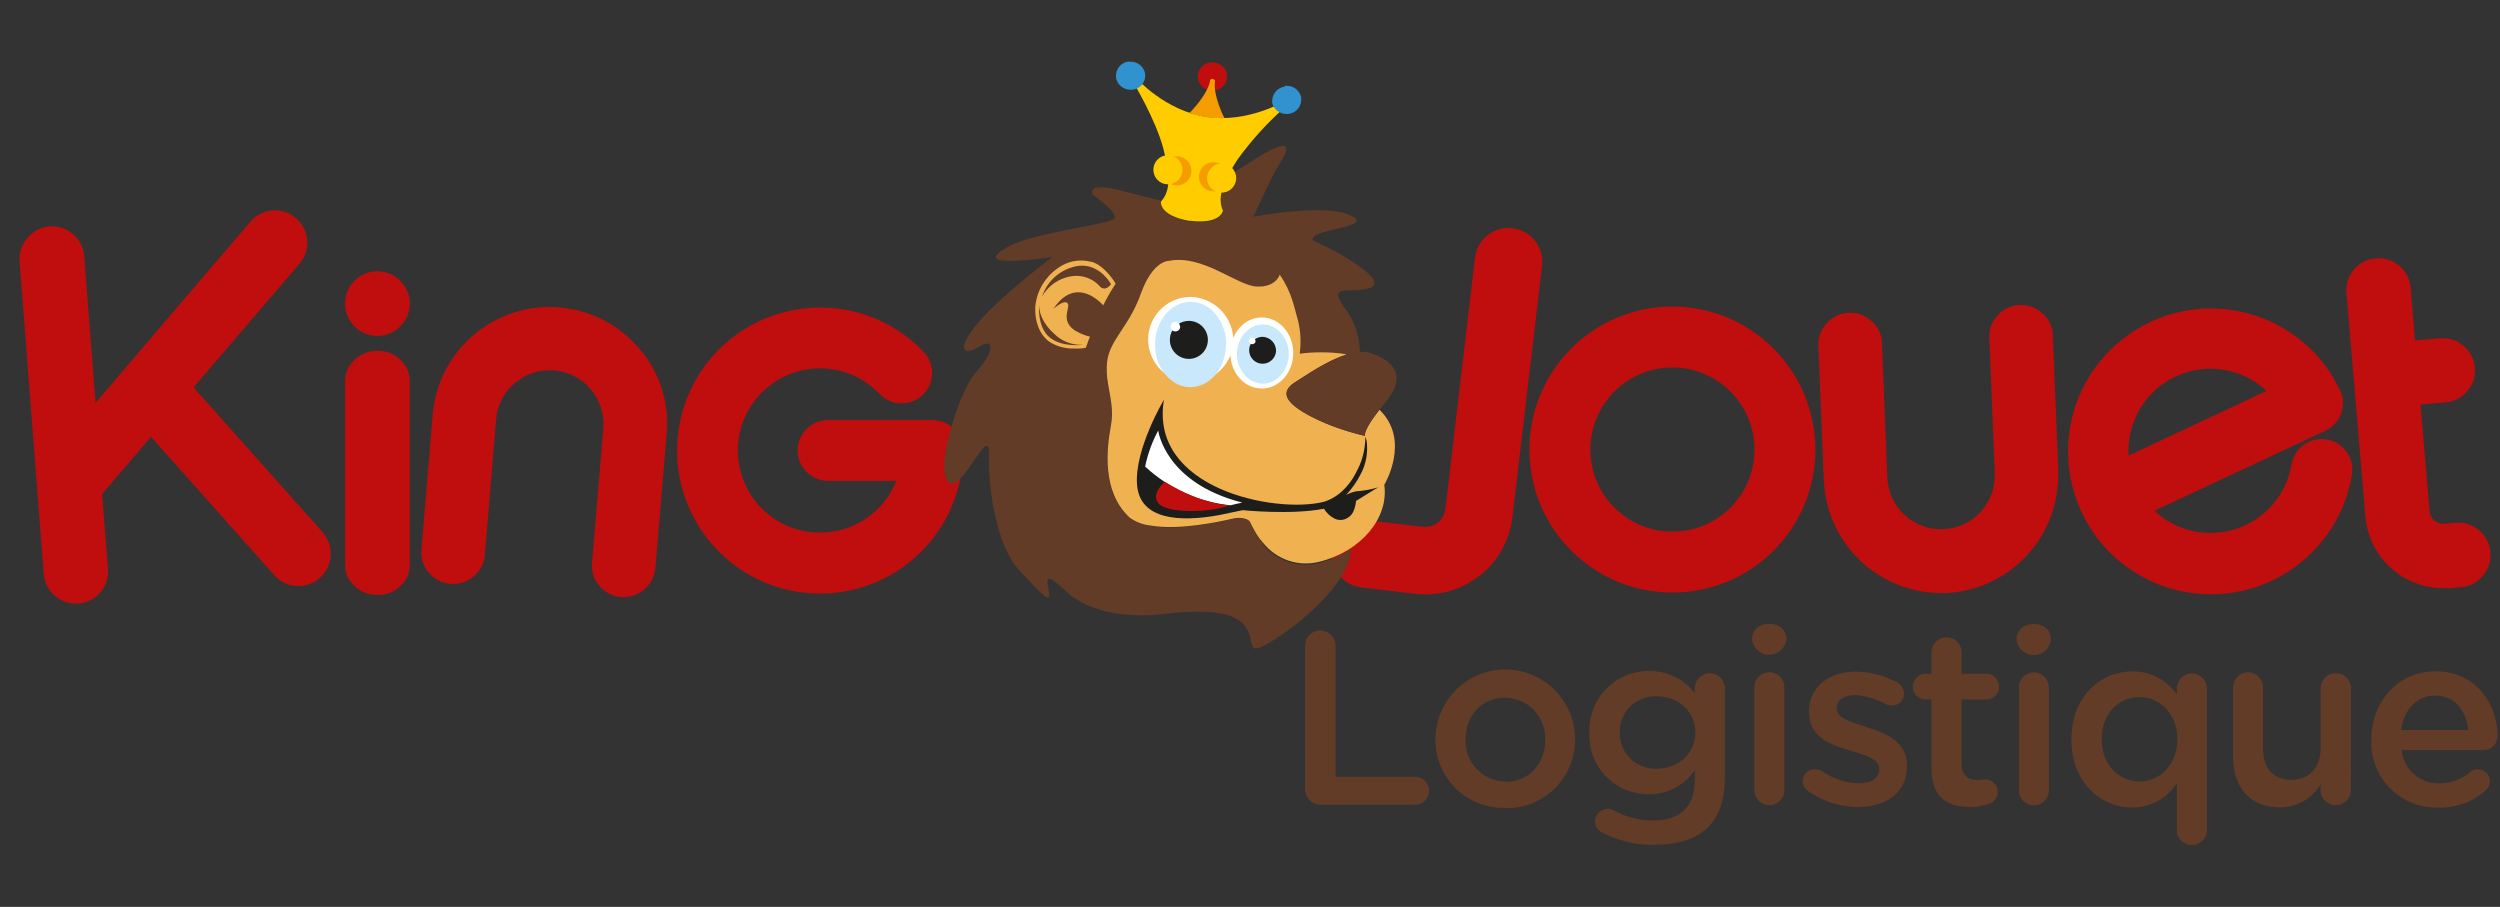 <svg width="204" height="74" viewBox="0 0 204 74" fill="none" xmlns="http://www.w3.org/2000/svg">
<rect x="0" y="0" width="204" height="74" fill="#333333" stroke="none"/>
<g clip-path="url(#clip0_5_569)">
<path d="M26.331 43.432L15.792 31.608L24.494 21.456C24.924 20.921 25.129 20.24 25.066 19.557C25.002 18.874 24.675 18.243 24.154 17.796C23.634 17.35 22.959 17.124 22.274 17.167C21.59 17.209 20.948 17.516 20.486 18.023L7.797 32.874L6.873 20.9C6.849 20.558 6.757 20.224 6.601 19.919C6.446 19.613 6.231 19.342 5.969 19.121C5.708 18.889 5.404 18.713 5.073 18.602C4.743 18.491 4.393 18.447 4.045 18.474C3.698 18.5 3.359 18.596 3.049 18.757C2.739 18.917 2.465 19.138 2.242 19.406C2.015 19.662 1.84 19.96 1.729 20.284C1.618 20.607 1.572 20.95 1.594 21.291L3.567 46.816C3.588 47.162 3.68 47.5 3.836 47.809C3.992 48.118 4.21 48.392 4.476 48.614C4.942 49.027 5.545 49.253 6.168 49.248H6.395C6.74 49.223 7.077 49.129 7.385 48.973C7.694 48.817 7.969 48.601 8.194 48.338C8.419 48.075 8.589 47.77 8.695 47.441C8.801 47.111 8.841 46.764 8.812 46.419L8.328 40.319L12.322 35.649L22.381 46.932C22.607 47.195 22.885 47.409 23.196 47.56C23.508 47.712 23.848 47.797 24.194 47.812C24.716 47.844 25.235 47.721 25.686 47.457C26.137 47.193 26.498 46.801 26.726 46.331C26.953 45.86 27.035 45.333 26.961 44.816C26.887 44.299 26.661 43.815 26.312 43.427" fill="#C00D0D"/>
<path d="M30.827 28.63H30.788C30.103 28.62 29.442 28.877 28.942 29.345C28.695 29.563 28.499 29.831 28.365 30.131C28.23 30.431 28.162 30.757 28.163 31.085V46.115C28.159 46.441 28.227 46.763 28.361 47.06C28.496 47.356 28.694 47.62 28.942 47.831C29.439 48.303 30.102 48.562 30.788 48.551H30.827C31.162 48.56 31.496 48.501 31.808 48.378C32.121 48.255 32.405 48.071 32.645 47.836C32.895 47.626 33.096 47.362 33.232 47.064C33.368 46.767 33.437 46.442 33.432 46.115V31.085C33.434 30.758 33.365 30.433 33.231 30.134C33.096 29.834 32.9 29.567 32.654 29.35C32.414 29.113 32.128 28.928 31.814 28.804C31.5 28.68 31.164 28.621 30.827 28.63Z" fill="#C00D0D"/>
<path d="M30.797 27.411C31.142 27.415 31.485 27.348 31.803 27.215C32.121 27.082 32.409 26.886 32.649 26.638C32.901 26.396 33.101 26.105 33.238 25.784C33.375 25.462 33.445 25.116 33.445 24.767C33.445 24.418 33.375 24.072 33.238 23.75C33.101 23.429 32.901 23.138 32.649 22.896C32.341 22.591 31.962 22.367 31.547 22.243C31.131 22.119 30.692 22.099 30.267 22.185C29.842 22.271 29.445 22.461 29.111 22.737C28.777 23.013 28.515 23.367 28.351 23.768C28.186 24.169 28.122 24.605 28.166 25.036C28.209 25.467 28.358 25.881 28.599 26.241C28.841 26.602 29.167 26.897 29.55 27.101C29.932 27.305 30.359 27.411 30.793 27.411" fill="#C00D0D"/>
<path d="M52.166 28.446C50.943 27 49.319 25.948 47.5 25.424C45.68 24.901 43.746 24.928 41.942 25.503C40.138 26.079 38.544 27.176 37.364 28.657C36.183 30.137 35.468 31.934 35.309 33.821L34.39 44.863C34.355 45.199 34.39 45.538 34.495 45.86C34.599 46.181 34.769 46.477 34.994 46.729C35.207 46.99 35.471 47.205 35.769 47.361C36.067 47.517 36.394 47.611 36.73 47.638H36.788C37.122 47.67 37.46 47.633 37.779 47.529C38.099 47.425 38.393 47.256 38.644 47.033C38.91 46.824 39.13 46.562 39.288 46.263C39.446 45.964 39.54 45.635 39.563 45.298L40.481 34.252C40.522 33.676 40.678 33.114 40.941 32.6C41.203 32.086 41.566 31.63 42.009 31.259C42.672 30.694 43.489 30.34 44.355 30.241C45.221 30.142 46.096 30.302 46.87 30.703C47.644 31.103 48.282 31.724 48.701 32.488C49.121 33.252 49.304 34.123 49.226 34.991L48.308 45.95C48.274 46.286 48.311 46.625 48.416 46.945C48.52 47.266 48.691 47.561 48.917 47.812C49.138 48.078 49.411 48.297 49.719 48.454C50.028 48.611 50.365 48.704 50.71 48.725C50.789 48.73 50.868 48.73 50.947 48.725C51.583 48.707 52.191 48.459 52.657 48.025C53.124 47.592 53.416 47.004 53.48 46.371L54.399 35.412C54.518 34.16 54.381 32.897 53.997 31.7C53.613 30.502 52.99 29.395 52.166 28.446Z" fill="#C00D0D"/>
<path d="M167.959 38.433L167.514 27.358C167.507 27.021 167.43 26.689 167.287 26.383C167.143 26.078 166.938 25.805 166.683 25.584C166.44 25.352 166.152 25.17 165.837 25.052C165.523 24.933 165.187 24.879 164.851 24.893H164.793C164.457 24.902 164.127 24.981 163.823 25.123C163.518 25.265 163.246 25.468 163.023 25.719C162.785 25.96 162.6 26.248 162.48 26.564C162.36 26.881 162.308 27.219 162.327 27.556L162.772 38.632C162.795 39.207 162.704 39.781 162.504 40.322C162.305 40.862 162.001 41.358 161.61 41.781C161.219 42.203 160.748 42.545 160.225 42.786C159.702 43.027 159.137 43.163 158.562 43.185C157.986 43.208 157.412 43.117 156.871 42.917C156.331 42.718 155.835 42.414 155.413 42.023C154.99 41.632 154.648 41.162 154.407 40.639C154.166 40.116 154.03 39.55 154.008 38.975L153.568 27.987C153.56 27.649 153.482 27.317 153.338 27.011C153.194 26.705 152.987 26.433 152.731 26.212C152.48 25.975 152.183 25.791 151.858 25.673C151.532 25.555 151.187 25.505 150.841 25.526C150.164 25.561 149.528 25.859 149.067 26.357C148.607 26.854 148.359 27.512 148.376 28.19L148.821 39.178C148.92 41.642 149.964 43.974 151.736 45.69C153.508 47.405 155.873 48.373 158.339 48.392H158.755C161.291 48.285 163.682 47.178 165.403 45.312C167.125 43.447 168.037 40.975 167.94 38.438" fill="#C00D0D"/>
<path d="M76.104 34.271H67.571C66.912 34.271 66.28 34.533 65.814 34.999C65.348 35.465 65.087 36.097 65.087 36.756C65.087 37.415 65.348 38.047 65.814 38.513C66.28 38.979 66.912 39.24 67.571 39.24H73.14C72.603 40.59 71.642 41.728 70.402 42.484C69.162 43.24 67.71 43.573 66.264 43.433C64.818 43.293 63.457 42.687 62.386 41.707C61.314 40.726 60.59 39.425 60.322 37.997C60.053 36.569 60.256 35.094 60.899 33.791C61.542 32.489 62.59 31.43 63.887 30.775C65.183 30.12 66.657 29.904 68.087 30.158C69.517 30.413 70.826 31.125 71.816 32.187C72.271 32.643 72.885 32.905 73.529 32.916C74.173 32.928 74.796 32.69 75.268 32.251C75.739 31.812 76.022 31.207 76.056 30.564C76.09 29.921 75.873 29.29 75.451 28.803C73.597 26.817 71.109 25.539 68.414 25.191C65.719 24.843 62.987 25.446 60.69 26.897C58.392 28.347 56.672 30.554 55.828 33.136C54.983 35.719 55.065 38.515 56.062 41.043C57.058 43.571 58.905 45.672 61.284 46.984C63.664 48.296 66.426 48.737 69.096 48.23C71.765 47.723 74.174 46.3 75.907 44.207C77.64 42.114 78.588 39.483 78.589 36.765C78.587 36.107 78.325 35.475 77.859 35.01C77.394 34.544 76.762 34.282 76.104 34.281" fill="#C00D0D"/>
<path d="M123.416 18.618C122.69 18.533 121.961 18.741 121.388 19.194C120.815 19.647 120.446 20.309 120.361 21.035L117.944 41.537C117.892 41.972 117.669 42.37 117.325 42.641C116.98 42.913 116.542 43.038 116.107 42.987L111.756 42.475C111.395 42.427 111.028 42.452 110.677 42.548C110.326 42.643 109.997 42.808 109.71 43.031C109.422 43.255 109.182 43.533 109.004 43.85C108.825 44.167 108.71 44.517 108.668 44.878C108.625 45.24 108.654 45.606 108.754 45.956C108.854 46.306 109.022 46.633 109.249 46.917C109.476 47.202 109.757 47.439 110.076 47.614C110.395 47.789 110.746 47.899 111.108 47.937L115.488 48.455C117.373 48.675 119.268 48.137 120.757 46.961C121.495 46.379 122.111 45.656 122.567 44.835C123.023 44.013 123.312 43.109 123.416 42.175L125.833 21.678C125.918 20.952 125.71 20.223 125.257 19.65C124.804 19.077 124.142 18.707 123.416 18.623" fill="#C00D0D"/>
<path d="M184.942 31.902L173.692 37.177C173.613 35.839 173.938 34.508 174.623 33.357C175.309 32.205 176.324 31.286 177.538 30.718C178.752 30.15 180.108 29.959 181.431 30.17C182.755 30.381 183.984 30.985 184.961 31.902H184.942ZM189.853 35.862C189.203 35.752 188.537 35.905 187.999 36.287C187.462 36.668 187.098 37.247 186.986 37.897C186.787 39.093 186.267 40.212 185.481 41.135C184.696 42.058 183.674 42.75 182.526 43.138C181.377 43.526 180.145 43.596 178.961 43.338C177.776 43.081 176.684 42.507 175.8 41.677L189.752 35.146C190.348 34.867 190.81 34.363 191.034 33.743C191.259 33.124 191.229 32.441 190.95 31.845C189.757 29.325 187.701 27.316 185.154 26.182C182.607 25.048 179.739 24.865 177.068 25.664C174.397 26.464 172.101 28.194 170.597 30.54C169.092 32.887 168.478 35.695 168.865 38.456C169.253 41.217 170.617 43.747 172.71 45.589C174.803 47.43 177.487 48.461 180.274 48.494C183.062 48.527 185.769 47.56 187.905 45.768C190.041 43.977 191.465 41.479 191.917 38.728C192.026 38.078 191.873 37.41 191.49 36.873C191.108 36.335 190.528 35.972 189.877 35.862" fill="#C00D0D"/>
<path d="M143.169 36.664C143.173 37.99 142.783 39.287 142.049 40.392C141.315 41.496 140.27 42.358 139.046 42.868C137.822 43.378 136.474 43.513 135.173 43.257C133.872 43.001 132.677 42.364 131.738 41.428C130.799 40.492 130.159 39.298 129.899 37.998C129.638 36.697 129.77 35.349 130.277 34.124C130.783 32.898 131.642 31.851 132.744 31.113C133.846 30.376 135.143 29.983 136.469 29.983C138.241 29.985 139.941 30.69 141.197 31.941C142.452 33.193 143.161 34.891 143.169 36.664ZM136.469 25.013C134.16 25.013 131.903 25.698 129.983 26.982C128.064 28.265 126.568 30.088 125.685 32.222C124.803 34.355 124.573 36.703 125.024 38.967C125.476 41.231 126.59 43.31 128.224 44.942C129.858 46.573 131.939 47.683 134.204 48.131C136.469 48.579 138.816 48.345 140.948 47.459C143.08 46.573 144.901 45.074 146.181 43.153C147.461 41.231 148.142 38.973 148.138 36.664C148.129 33.573 146.896 30.612 144.709 28.429C142.522 26.245 139.559 25.017 136.469 25.013Z" fill="#C00D0D"/>
<path d="M203.22 45.042C203.156 44.356 202.827 43.722 202.302 43.276C201.777 42.83 201.099 42.606 200.411 42.654L199.483 42.731C199.333 42.749 199.181 42.737 199.036 42.694C198.891 42.65 198.757 42.577 198.642 42.48C198.527 42.385 198.432 42.267 198.365 42.134C198.298 42.001 198.259 41.855 198.25 41.706L197.511 33.005L199.575 32.831C199.914 32.806 200.245 32.712 200.546 32.553C200.847 32.395 201.112 32.177 201.325 31.912C201.556 31.659 201.731 31.359 201.838 31.034C201.945 30.708 201.981 30.363 201.944 30.022V29.988C201.918 29.645 201.823 29.311 201.664 29.006C201.505 28.701 201.286 28.432 201.02 28.214C200.764 27.989 200.465 27.818 200.141 27.713C199.817 27.607 199.475 27.569 199.135 27.6L197.066 27.774L196.704 23.457C196.644 22.77 196.316 22.135 195.789 21.69C195.263 21.245 194.582 21.027 193.895 21.083H193.837C193.151 21.141 192.516 21.469 192.072 21.995C191.628 22.521 191.411 23.201 191.468 23.887L193.015 42.156C193.151 43.738 193.872 45.212 195.036 46.291C196.201 47.37 197.726 47.976 199.314 47.991C199.512 47.991 199.71 47.991 199.909 47.991L200.832 47.913C201.171 47.887 201.501 47.793 201.802 47.635C202.103 47.477 202.368 47.259 202.582 46.995C202.817 46.735 202.994 46.428 203.101 46.095C203.208 45.761 203.242 45.409 203.201 45.061" fill="#C00D0D"/>
<path d="M103.069 44.341C102.863 44.12 102.68 43.879 102.523 43.62C102.343 43.331 102.182 43.031 102.039 42.721C102.003 42.639 101.952 42.564 101.89 42.499C101.767 42.416 101.629 42.358 101.483 42.33C101.163 42.265 100.832 42.276 100.517 42.364C99.352 42.634 96.166 43.33 93.87 42.915C93.254 42.852 92.665 42.629 92.163 42.267C89.843 40.145 90.312 36.553 90.626 34.808C90.863 33.488 90.568 32.429 90.399 31.346C90.29 30.757 90.264 30.155 90.321 29.558C90.534 27.73 92.091 26.739 93.077 23.994C94.063 21.248 95.373 21.316 95.373 21.316C98.1 20.764 100.903 23.336 102.503 23.409C104.104 23.481 104.413 22.442 104.413 22.442C105.438 23.94 105.588 25.13 105.921 26.251C106.121 27.116 106.162 28.011 106.042 28.891C107.295 28.727 108.564 28.741 109.813 28.929V28.978C110.183 28.852 110.568 28.776 110.959 28.75V28.63C110.937 27.518 110.602 26.436 109.992 25.507C109.025 24.182 108.894 23.762 109.827 23.708C110.76 23.655 113.883 23.815 110.867 21.697C107.85 19.58 106.482 19.793 107.357 19.208C108.232 18.623 112.24 18.415 110.045 17.516C107.85 16.617 102.276 17.68 102.276 17.68C102.276 17.68 103.818 14.262 104.466 13.267C105.114 12.271 105.549 11.164 103.142 12.537C102.431 12.943 101.59 13.503 100.754 14.05C100.835 14.21 100.878 14.387 100.879 14.567C100.878 14.882 100.752 15.183 100.529 15.405C100.306 15.627 100.005 15.751 99.69 15.751C99.566 16.244 99.608 16.764 99.811 17.231C99.811 17.231 99.647 18.357 97.138 18.057H97.084H97.031C94.546 17.608 94.749 16.486 94.749 16.486L94.822 16.399L91.365 15.524C91.365 15.524 88.736 14.78 89.171 15.892C89.171 15.892 91.076 17.192 90.974 17.758C90.872 18.323 84.462 18.908 82.272 20.126C80.082 21.345 81.562 21.576 85.888 20.972C85.888 20.972 81.891 23.94 79.913 26.217C77.936 28.494 78.598 29.118 79.913 28.282C81.228 27.445 81.069 28.808 79.749 30.239C78.429 31.67 77.177 35.852 77.066 37.65C76.955 39.449 77.549 40.14 78.71 38.661C79.87 37.181 80.779 35.18 80.706 37.312C80.634 39.444 81.189 44.375 83.147 46.497C85.105 48.619 85.83 49.397 85.564 48.15C85.299 46.903 85.507 46.874 87.015 48.276C88.523 49.678 91.337 50.519 94.953 50.098C98.569 49.678 100.816 49.939 101.638 51.157C102.46 52.375 101.696 53.434 103.229 52.636C104.761 51.839 109.001 48.769 110.03 45.868C110.151 45.506 110.24 45.134 110.296 44.757C109.479 45.312 108.569 45.717 107.608 45.951C106.782 46.157 105.914 46.123 105.107 45.851C104.3 45.58 103.588 45.082 103.055 44.418" fill="#633C27"/>
<path d="M108.083 34.503L108.17 34.542L108.083 34.503Z" fill="#623C24"/>
<path d="M109.165 34.924L109.276 34.962L109.165 34.924Z" fill="#623C24"/>
<path d="M109.711 35.107L109.803 35.136L109.711 35.107Z" fill="#623C24"/>
<path d="M106.941 30.38L106.995 30.346L106.941 30.38Z" fill="#623C24"/>
<path d="M106.013 30.96L105.66 31.187L106.013 30.96Z" fill="#623C24"/>
<path d="M106.497 30.665L106.376 30.742L106.497 30.665Z" fill="#623C24"/>
<path d="M108.658 34.73L108.794 34.784L108.658 34.73Z" fill="#623C24"/>
<path d="M109.286 29.142L109.15 29.2L109.286 29.142Z" fill="#623C24"/>
<path d="M108.068 29.722L107.99 29.766L108.068 29.722Z" fill="#623C24"/>
<path d="M107.546 30.017L107.42 30.089L107.546 30.017Z" fill="#623C24"/>
<path d="M108.706 29.413L108.6 29.461L108.706 29.413Z" fill="#623C24"/>
<path d="M107.512 34.247L107.652 34.315L107.512 34.247Z" fill="#623C24"/>
<path d="M112.554 33.444C111.153 35.223 111.389 35.567 111.389 35.567L111.095 35.499L110.611 35.373C110.253 35.276 109.799 35.141 109.282 34.962C108.496 34.699 107.732 34.375 106.995 33.995C104.858 32.884 104.423 31.984 105.68 31.192L106.033 30.964L106.371 30.747L106.492 30.669L106.942 30.384L106.995 30.351L107.421 30.094L107.546 30.022C107.691 29.935 107.841 29.852 107.991 29.77L108.068 29.727L108.6 29.451L108.706 29.403L109.151 29.205L109.287 29.147C109.465 29.074 109.649 29.006 109.828 28.948V28.9C108.579 28.711 107.31 28.698 106.057 28.861C106.177 27.982 106.136 27.087 105.936 26.222C105.603 25.101 105.453 23.911 104.428 22.413C104.428 22.413 104.119 23.471 102.519 23.38C100.919 23.288 98.115 20.735 95.388 21.286C95.388 21.286 94.073 21.219 93.092 23.965C92.111 26.71 90.549 27.701 90.336 29.529C90.279 30.126 90.305 30.728 90.414 31.317C90.583 32.4 90.897 33.459 90.641 34.779C90.327 36.524 89.858 40.096 92.178 42.238C92.68 42.6 93.269 42.823 93.885 42.886C96.181 43.282 99.367 42.605 100.532 42.334C100.847 42.247 101.178 42.236 101.499 42.301C101.644 42.329 101.782 42.386 101.905 42.47C101.967 42.535 102.018 42.61 102.055 42.692C102.197 43.002 102.358 43.302 102.538 43.591C102.695 43.849 102.878 44.091 103.084 44.312C103.617 44.976 104.33 45.473 105.137 45.745C105.944 46.017 106.812 46.051 107.638 45.844C111.119 44.984 113.342 42.228 112.956 39.56C112.956 39.56 115.15 35.953 112.569 33.435" fill="#F0B150"/>
<path d="M112.467 39.768C111.878 39.941 111.272 40.05 110.659 40.092C110.37 40.148 110.093 40.25 109.837 40.396C110.317 39.885 110.721 39.307 111.036 38.68C111.477 37.854 111.646 36.91 111.519 35.983C111.437 35.673 111.408 35.654 111.408 35.654C111.413 36.681 111.148 37.691 110.64 38.583C110.308 39.25 109.836 39.837 109.257 40.304C108.89 40.591 108.474 40.809 108.029 40.947C104.046 41.943 93.758 39.879 94.977 32.618C94.977 32.618 92.56 36.664 92.782 39.55C93.004 42.436 96.263 42.61 99.468 42.035L101.401 41.629C101.401 41.629 105.327 42.035 108.034 41.513C108.237 41.842 108.522 42.114 108.861 42.301C109.056 42.404 109.278 42.447 109.498 42.423C109.718 42.399 109.925 42.309 110.093 42.166C110.577 41.856 110.654 40.875 110.654 40.875L110.867 40.744L112.235 39.898L112.462 39.768" fill="#1D1D1B"/>
<path d="M112.39 39.806L112.24 39.898C112.324 39.863 112.404 39.817 112.477 39.763L112.39 39.806Z" fill="#1D1D1B"/>
<path d="M111.388 35.567C109.865 35.224 108.389 34.694 106.994 33.991C104.857 32.879 104.422 31.98 105.679 31.187C106.936 30.394 110.001 28.219 111.809 28.804C113.617 29.389 114.927 30.602 113.013 32.879C111.098 35.156 111.388 35.567 111.388 35.567Z" fill="#633C27"/>
<path d="M100.643 27.914C100.602 28.593 100.364 29.244 99.957 29.789C99.55 30.334 98.993 30.747 98.354 30.979C97.715 31.21 97.022 31.25 96.361 31.092C95.7 30.934 95.099 30.587 94.633 30.091C94.168 29.596 93.857 28.976 93.74 28.306C93.622 27.637 93.704 26.948 93.974 26.324C94.244 25.7 94.69 25.169 95.259 24.796C95.827 24.423 96.492 24.225 97.172 24.226C98.121 24.256 99.019 24.661 99.669 25.353C100.32 26.044 100.67 26.965 100.643 27.914Z" fill="white"/>
<path d="M105.529 28.804C105.529 30.409 104.379 31.704 102.958 31.704C101.536 31.704 100.391 30.409 100.391 28.804C100.391 27.199 101.541 25.903 102.958 25.903C104.374 25.903 105.529 27.203 105.529 28.804Z" fill="white"/>
<path d="M100.033 28.209C99.985 30.065 98.733 31.544 97.21 31.593C95.688 31.641 94.339 30.205 94.257 28.306C94.174 26.314 95.484 24.632 97.157 24.632C98.83 24.632 100.087 26.27 100.058 28.204" fill="#C9E8FB"/>
<path d="M105.163 28.89C105.163 30.234 104.196 31.308 103.05 31.308C101.904 31.308 100.933 30.215 100.933 28.89C100.933 27.566 101.899 26.473 103.05 26.473C104.201 26.473 105.163 27.566 105.163 28.89Z" fill="#C9E8FB"/>
<path d="M98.564 27.735C98.564 28.042 98.472 28.342 98.302 28.597C98.132 28.852 97.889 29.051 97.606 29.169C97.322 29.286 97.01 29.317 96.709 29.257C96.408 29.197 96.132 29.049 95.915 28.832C95.698 28.615 95.55 28.339 95.49 28.038C95.43 27.737 95.461 27.425 95.578 27.141C95.695 26.858 95.894 26.615 96.15 26.445C96.405 26.274 96.705 26.183 97.012 26.183C97.423 26.183 97.818 26.347 98.109 26.638C98.4 26.929 98.564 27.324 98.564 27.735Z" fill="#1D1D1B"/>
<path d="M104.124 28.659C104.109 28.872 104.031 29.076 103.902 29.246C103.772 29.416 103.596 29.545 103.394 29.616C103.193 29.687 102.975 29.698 102.767 29.647C102.559 29.596 102.371 29.485 102.225 29.329C102.08 29.172 101.983 28.976 101.947 28.765C101.911 28.555 101.938 28.338 102.023 28.142C102.109 27.946 102.25 27.779 102.429 27.663C102.608 27.546 102.817 27.483 103.031 27.484C103.332 27.495 103.615 27.625 103.82 27.845C104.025 28.066 104.134 28.358 104.124 28.659Z" fill="#1D1D1B"/>
<path d="M94.513 35.141C94.513 35.141 95.044 39.4 101.368 41.01C101.324 41.01 100.401 41.233 100.401 41.233C97.799 40.966 95.356 39.855 93.444 38.071C93.654 37.048 94.01 36.062 94.503 35.141" fill="white"/>
<path d="M95.03 39.323C95.03 39.323 93.861 40.323 94.547 41.092C95.233 41.861 98.506 41.899 100.382 41.232C100.382 41.232 98.148 41.232 95.021 39.299" fill="#C00D0D"/>
<path d="M100.121 6.068C100.065 5.76 99.89 5.486 99.635 5.305C99.379 5.124 99.062 5.051 98.752 5.101C98.6 5.12 98.452 5.17 98.318 5.246C98.185 5.323 98.067 5.426 97.974 5.548C97.88 5.67 97.812 5.81 97.773 5.959C97.734 6.108 97.725 6.264 97.747 6.416C97.801 6.724 97.975 6.999 98.23 7.18C98.485 7.361 98.801 7.434 99.11 7.383C99.264 7.365 99.413 7.316 99.547 7.239C99.682 7.162 99.8 7.059 99.894 6.936C99.988 6.813 100.056 6.673 100.095 6.523C100.134 6.373 100.143 6.217 100.121 6.063" fill="#C00D0D"/>
<path d="M99.129 6.557C99.11 6.526 99.086 6.5 99.056 6.479C99.027 6.458 98.995 6.443 98.96 6.436C98.887 6.432 98.816 6.456 98.761 6.503C98.587 7.722 97.079 9.201 97.079 9.201C97.522 9.377 97.984 9.495 98.457 9.554C98.936 9.635 99.422 9.659 99.907 9.626C99.907 9.626 98.94 7.77 99.153 6.557" fill="#F59C00"/>
<path d="M105.013 8.626L104.795 8.268C104.795 8.268 101.793 10.061 98.443 9.544C95.093 9.027 92.801 6.455 92.801 6.455L92.478 6.731C92.478 6.731 94.276 9.679 94.933 12.135C95.591 14.591 95.417 15.693 94.735 16.447C94.735 16.447 94.532 17.569 97.017 18.018H97.07H97.123C99.632 18.318 99.796 17.192 99.796 17.192C99.39 16.273 99.569 15.176 100.971 13.03C102.145 11.405 103.501 9.921 105.013 8.606" fill="#FFCC00"/>
<path d="M104.838 7.069C104.559 7.105 104.302 7.24 104.114 7.449C103.926 7.659 103.819 7.928 103.813 8.21C103.808 8.269 103.808 8.329 103.813 8.389C103.846 8.553 103.917 8.707 104.021 8.838C104.175 9.038 104.388 9.183 104.63 9.254C104.693 9.272 104.758 9.285 104.823 9.293H104.857C104.957 9.305 105.058 9.305 105.157 9.293C105.437 9.257 105.695 9.121 105.883 8.911C106.071 8.7 106.177 8.429 106.182 8.147C106.186 8.088 106.186 8.028 106.182 7.968C106.129 7.693 105.98 7.446 105.763 7.269C105.545 7.092 105.273 6.997 104.993 7.001H104.819" fill="#3192D0"/>
<path d="M92.091 5.015C91.811 5.05 91.554 5.184 91.365 5.394C91.177 5.603 91.071 5.874 91.066 6.156C91.061 6.213 91.061 6.272 91.066 6.33C91.112 6.61 91.258 6.864 91.476 7.046C91.695 7.228 91.971 7.326 92.255 7.321C92.313 7.325 92.371 7.325 92.429 7.321C92.541 7.306 92.65 7.275 92.753 7.229C92.93 7.15 93.086 7.031 93.208 6.881C93.305 6.758 93.375 6.616 93.415 6.465C93.455 6.314 93.463 6.156 93.44 6.001C93.388 5.726 93.241 5.478 93.024 5.301C92.808 5.124 92.535 5.029 92.255 5.034C92.196 5.029 92.136 5.029 92.076 5.034" fill="#3192D0"/>
<path d="M100.212 14.427C100.212 14.662 100.143 14.892 100.012 15.087C99.881 15.283 99.696 15.435 99.478 15.525C99.261 15.616 99.022 15.639 98.791 15.593C98.561 15.547 98.349 15.434 98.182 15.268C98.016 15.101 97.903 14.889 97.857 14.659C97.811 14.428 97.835 14.189 97.924 13.972C98.014 13.754 98.167 13.569 98.362 13.438C98.558 13.307 98.788 13.238 99.023 13.238C99.339 13.238 99.641 13.363 99.864 13.586C100.087 13.809 100.212 14.111 100.212 14.427Z" fill="#F59C00"/>
<path d="M97.225 13.943C97.225 14.178 97.155 14.408 97.025 14.604C96.894 14.799 96.708 14.952 96.491 15.042C96.274 15.132 96.035 15.155 95.804 15.11C95.573 15.064 95.361 14.95 95.195 14.784C95.029 14.618 94.915 14.406 94.87 14.175C94.824 13.944 94.847 13.705 94.937 13.488C95.027 13.271 95.18 13.085 95.375 12.954C95.571 12.824 95.801 12.754 96.036 12.754C96.351 12.754 96.654 12.879 96.877 13.102C97.1 13.325 97.225 13.628 97.225 13.943Z" fill="#F59C00"/>
<path d="M96.495 13.851C96.495 14.086 96.425 14.316 96.294 14.512C96.164 14.708 95.978 14.86 95.76 14.95C95.543 15.04 95.304 15.064 95.073 15.018C94.843 14.972 94.631 14.858 94.465 14.692C94.298 14.526 94.185 14.314 94.139 14.083C94.093 13.853 94.117 13.614 94.207 13.396C94.297 13.179 94.449 12.993 94.645 12.863C94.84 12.732 95.07 12.662 95.305 12.662C95.621 12.662 95.923 12.787 96.146 13.01C96.369 13.233 96.495 13.536 96.495 13.851Z" fill="#FFCC00"/>
<path d="M100.875 14.533C100.875 14.768 100.805 14.998 100.674 15.194C100.543 15.389 100.358 15.542 100.14 15.632C99.923 15.722 99.684 15.745 99.453 15.699C99.223 15.653 99.011 15.54 98.844 15.374C98.678 15.207 98.565 14.996 98.519 14.765C98.473 14.534 98.497 14.295 98.587 14.078C98.677 13.861 98.829 13.675 99.025 13.544C99.22 13.414 99.45 13.344 99.685 13.344C99.841 13.344 99.996 13.374 100.14 13.434C100.285 13.494 100.416 13.582 100.526 13.692C100.637 13.803 100.724 13.934 100.784 14.078C100.844 14.222 100.875 14.377 100.875 14.533Z" fill="#FFCC00"/>
<path d="M96.297 26.739C96.281 26.812 96.244 26.878 96.192 26.931C96.139 26.984 96.073 27.021 96 27.038C95.928 27.055 95.852 27.051 95.782 27.027C95.711 27.003 95.649 26.96 95.602 26.902C95.555 26.844 95.526 26.774 95.517 26.7C95.508 26.626 95.52 26.551 95.551 26.484C95.583 26.416 95.633 26.359 95.695 26.319C95.758 26.279 95.831 26.257 95.905 26.256C95.963 26.261 96.019 26.278 96.07 26.305C96.121 26.333 96.166 26.37 96.203 26.415C96.239 26.46 96.266 26.512 96.282 26.568C96.299 26.623 96.303 26.682 96.297 26.739Z" fill="white"/>
<path d="M102.451 27.875C102.439 27.926 102.414 27.972 102.377 28.008C102.34 28.044 102.294 28.07 102.244 28.081C102.193 28.093 102.14 28.09 102.092 28.073C102.043 28.055 102 28.025 101.968 27.985C101.935 27.944 101.915 27.895 101.909 27.844C101.903 27.793 101.912 27.741 101.934 27.694C101.956 27.648 101.991 27.608 102.035 27.58C102.078 27.552 102.129 27.537 102.18 27.537C102.26 27.548 102.333 27.589 102.383 27.652C102.434 27.715 102.458 27.795 102.451 27.875Z" fill="white"/>
<path d="M89.045 21.369C88.58 21.242 88.093 21.223 87.62 21.312C87.147 21.402 86.7 21.598 86.314 21.886C85.807 22.236 85.382 22.691 85.067 23.22C84.751 23.748 84.553 24.339 84.487 24.951C84.39 26.353 84.946 27.547 85.84 28.011C86.339 28.279 86.893 28.427 87.46 28.441C87.46 28.441 87.735 28.441 87.73 28.441C87.725 28.441 88.011 28.441 88.122 28.441C88.233 28.441 88.431 28.402 88.605 28.378L88.837 27.735L89.635 25.777C90.004 24.884 90.458 24.028 90.989 23.22L91.027 23.128C91.027 23.128 90.191 21.678 89.06 21.354" fill="#F0B150"/>
<path d="M88.32 21.678H88.242C87.938 21.686 87.638 21.745 87.353 21.852C86.813 22.034 86.323 22.34 85.922 22.744C85.521 23.148 85.219 23.641 85.042 24.182C85.321 23.692 85.721 23.281 86.203 22.988C86.685 22.696 87.234 22.531 87.797 22.509C88.16 22.505 88.52 22.577 88.854 22.721C89.187 22.865 89.486 23.078 89.731 23.346C89.775 23.405 89.831 23.454 89.897 23.489C89.962 23.523 90.034 23.542 90.108 23.544C90.413 23.544 90.659 23.186 90.659 23.186C90.659 23.186 89.857 21.702 88.339 21.678" fill="#633C27"/>
<path d="M90.06 24.956C90.06 24.956 89.147 23.849 87.981 23.849C87.343 23.849 86.628 24.182 85.951 25.212C85.951 25.212 86.546 24.661 86.918 24.661C86.963 24.658 87.007 24.668 87.046 24.69C87.085 24.711 87.118 24.743 87.14 24.782C87.382 25.217 86.019 26.715 89.045 27.508L90.06 24.956Z" fill="#633C27"/>
<path d="M88.369 28.132C88.369 28.132 86.638 28.388 85.609 27.494C84.579 26.599 84.796 24.724 84.796 24.724C84.796 24.724 84.594 25.947 86.024 27.242C86.331 27.547 86.698 27.783 87.102 27.936C87.506 28.089 87.938 28.156 88.369 28.132Z" fill="#633C27"/>
<path d="M202.832 64.485C202.936 64.389 203.021 64.273 203.081 64.145C203.14 64.016 203.174 63.877 203.18 63.736C203.18 63.479 203.078 63.233 202.897 63.052C202.716 62.87 202.47 62.769 202.213 62.769C201.983 62.761 201.759 62.84 201.585 62.991C200.881 63.599 199.981 63.93 199.052 63.924C198.29 63.951 197.546 63.684 196.975 63.18C196.403 62.676 196.046 61.971 195.977 61.212H202.648C202.802 61.213 202.954 61.183 203.095 61.124C203.237 61.065 203.365 60.978 203.472 60.868C203.579 60.758 203.664 60.629 203.72 60.486C203.776 60.343 203.803 60.191 203.799 60.037C203.799 57.567 202.121 54.778 198.723 54.778C195.663 54.778 193.497 57.287 193.497 60.342V60.352C193.465 61.083 193.585 61.813 193.849 62.497C194.113 63.18 194.515 63.801 195.03 64.322C195.545 64.843 196.162 65.251 196.843 65.522C197.523 65.793 198.252 65.92 198.984 65.896C200.408 65.943 201.795 65.436 202.851 64.48L202.832 64.485ZM195.929 59.568C196.151 57.91 197.205 56.755 198.699 56.755C200.318 56.755 201.251 57.988 201.411 59.568H195.929ZM191.839 56.088C191.819 55.773 191.681 55.479 191.451 55.263C191.222 55.047 190.919 54.928 190.604 54.928C190.289 54.928 189.986 55.047 189.757 55.263C189.527 55.479 189.388 55.773 189.369 56.088V61.004C189.369 62.667 188.402 63.639 186.952 63.639C185.501 63.639 184.665 62.706 184.665 61.048V56.088C184.665 55.763 184.536 55.452 184.307 55.223C184.078 54.994 183.766 54.865 183.442 54.865C183.118 54.865 182.807 54.994 182.577 55.223C182.348 55.452 182.219 55.763 182.219 56.088V61.773C182.219 64.262 183.611 65.882 186.024 65.882C186.695 65.888 187.357 65.717 187.943 65.387C188.528 65.057 189.016 64.579 189.359 64.001V64.548C189.379 64.862 189.517 65.157 189.747 65.372C189.976 65.588 190.279 65.708 190.594 65.708C190.909 65.708 191.212 65.588 191.442 65.372C191.671 65.157 191.81 64.862 191.829 64.548L191.839 56.088ZM174.576 56.876C176.215 56.876 177.675 58.234 177.675 60.298V60.352C177.675 62.396 176.225 63.774 174.576 63.774C172.928 63.774 171.502 62.416 171.502 60.352V60.313C171.502 58.186 172.899 56.89 174.576 56.89V56.876ZM180.082 56.102C180.063 55.791 179.925 55.498 179.697 55.284C179.47 55.07 179.169 54.951 178.857 54.951C178.544 54.951 178.244 55.07 178.016 55.284C177.789 55.498 177.651 55.791 177.631 56.102V56.668C177.226 56.08 176.681 55.6 176.046 55.272C175.412 54.944 174.706 54.778 173.991 54.787C171.439 54.787 169.031 56.789 169.031 60.332V60.352C169.031 63.895 171.477 65.896 173.991 65.896C174.718 65.9 175.434 65.718 176.071 65.368C176.708 65.018 177.245 64.511 177.631 63.895V67.801C177.651 68.113 177.789 68.405 178.016 68.619C178.244 68.833 178.544 68.952 178.857 68.952C179.169 68.952 179.47 68.833 179.697 68.619C179.925 68.405 180.063 68.113 180.082 67.801V56.102ZM164.739 64.562C164.758 64.874 164.896 65.166 165.123 65.38C165.351 65.594 165.652 65.713 165.964 65.713C166.276 65.713 166.577 65.594 166.805 65.38C167.032 65.166 167.17 64.874 167.189 64.562V56.102C167.19 55.94 167.159 55.78 167.097 55.63C167.035 55.48 166.944 55.344 166.83 55.229C166.715 55.115 166.579 55.024 166.429 54.962C166.279 54.9 166.119 54.869 165.957 54.87C165.795 54.868 165.635 54.899 165.486 54.961C165.336 55.023 165.201 55.114 165.087 55.229C164.974 55.343 164.884 55.48 164.824 55.63C164.764 55.78 164.735 55.941 164.739 56.102V64.562ZM164.56 52.235C164.604 52.573 164.77 52.884 165.027 53.109C165.284 53.334 165.613 53.458 165.954 53.458C166.296 53.458 166.625 53.334 166.882 53.109C167.138 52.884 167.304 52.573 167.349 52.235V52.114C167.349 51.384 166.745 50.92 165.957 50.92C165.169 50.92 164.56 51.403 164.56 52.114V52.235ZM160.692 65.858C161.264 65.863 161.832 65.766 162.37 65.573C162.561 65.493 162.725 65.359 162.84 65.187C162.955 65.015 163.017 64.813 163.018 64.606C163.014 64.335 162.904 64.077 162.711 63.887C162.518 63.697 162.258 63.59 161.988 63.59C161.786 63.622 161.583 63.643 161.379 63.653C160.552 63.653 160.064 63.267 160.064 62.314V57.079H161.998C162.142 57.089 162.286 57.069 162.422 57.02C162.558 56.972 162.683 56.896 162.788 56.797C162.894 56.699 162.978 56.58 163.036 56.447C163.093 56.315 163.123 56.172 163.123 56.027C163.123 55.883 163.093 55.74 163.036 55.608C162.978 55.475 162.894 55.356 162.788 55.257C162.683 55.159 162.558 55.083 162.422 55.035C162.286 54.986 162.142 54.966 161.998 54.976H160.064V53.153C160.044 52.842 159.907 52.549 159.679 52.335C159.451 52.122 159.151 52.002 158.838 52.002C158.526 52.002 158.225 52.122 157.998 52.335C157.77 52.549 157.632 52.842 157.613 53.153V54.976H157.212C157.068 54.966 156.923 54.986 156.787 55.035C156.651 55.083 156.526 55.159 156.421 55.257C156.315 55.356 156.231 55.475 156.174 55.608C156.116 55.74 156.086 55.883 156.086 56.027C156.086 56.172 156.116 56.315 156.174 56.447C156.231 56.58 156.315 56.699 156.421 56.797C156.526 56.896 156.651 56.972 156.787 57.02C156.923 57.069 157.068 57.089 157.212 57.079H157.613V62.706C157.613 65.055 158.889 65.843 160.692 65.843V65.858ZM151.643 65.843C153.871 65.843 155.612 64.731 155.612 62.483V62.445C155.612 60.511 153.852 59.81 152.29 59.327C151.038 58.921 149.873 58.597 149.873 57.809V57.77C149.873 57.161 150.42 56.716 151.372 56.716C152.25 56.77 153.104 57.021 153.871 57.451C154.02 57.531 154.186 57.572 154.355 57.572C154.485 57.578 154.616 57.557 154.738 57.511C154.86 57.465 154.972 57.395 155.067 57.305C155.161 57.214 155.236 57.106 155.287 56.985C155.339 56.865 155.365 56.736 155.365 56.605C155.364 56.41 155.309 56.22 155.206 56.055C155.102 55.89 154.955 55.758 154.78 55.672C153.745 55.118 152.594 54.82 151.42 54.802C149.293 54.802 147.611 56.035 147.611 58.06V58.099C147.611 60.144 149.375 60.791 150.951 61.236C152.208 61.623 153.339 61.908 153.339 62.735V62.769C153.339 63.474 152.735 63.919 151.681 63.919C150.578 63.885 149.509 63.526 148.607 62.889C148.442 62.803 148.257 62.761 148.07 62.769C147.814 62.769 147.568 62.87 147.387 63.052C147.205 63.233 147.103 63.479 147.103 63.736C147.097 63.908 147.138 64.079 147.224 64.23C147.309 64.38 147.435 64.504 147.587 64.586C148.785 65.407 150.2 65.851 151.652 65.862L151.643 65.843ZM143.154 64.548C143.173 64.859 143.311 65.152 143.539 65.366C143.766 65.579 144.067 65.698 144.379 65.698C144.692 65.698 144.992 65.579 145.22 65.366C145.448 65.152 145.585 64.859 145.605 64.548V56.088C145.605 55.925 145.574 55.764 145.512 55.614C145.45 55.464 145.359 55.328 145.243 55.213C145.128 55.098 144.992 55.008 144.841 54.946C144.691 54.885 144.53 54.854 144.367 54.855C144.206 54.854 144.046 54.886 143.898 54.948C143.749 55.01 143.614 55.101 143.501 55.216C143.388 55.331 143.299 55.467 143.239 55.617C143.18 55.767 143.151 55.927 143.154 56.088V64.548ZM142.97 52.22C143.019 52.556 143.187 52.864 143.443 53.086C143.7 53.308 144.028 53.43 144.367 53.43C144.707 53.43 145.035 53.308 145.291 53.086C145.548 52.864 145.716 52.556 145.764 52.22V52.1C145.764 51.37 145.155 50.906 144.367 50.906C143.579 50.906 142.97 51.389 142.97 52.1V52.22ZM135.202 62.725C134.807 62.744 134.412 62.681 134.042 62.541C133.672 62.402 133.334 62.188 133.05 61.913C132.766 61.639 132.541 61.309 132.389 60.944C132.236 60.578 132.161 60.186 132.166 59.791V59.752C132.161 59.357 132.236 58.964 132.389 58.599C132.541 58.234 132.766 57.904 133.05 57.63C133.334 57.355 133.672 57.141 134.042 57.001C134.412 56.862 134.807 56.799 135.202 56.818C136.898 56.818 138.339 58.012 138.339 59.752V59.791C138.339 61.531 136.889 62.725 135.202 62.725ZM134.999 68.937C136.932 68.937 138.416 68.454 139.388 67.487C140.282 66.597 140.746 65.263 140.746 63.46V56.088C140.727 55.776 140.589 55.483 140.361 55.27C140.134 55.056 139.833 54.937 139.521 54.937C139.209 54.937 138.908 55.056 138.68 55.27C138.453 55.483 138.315 55.776 138.295 56.088V56.571C137.858 55.996 137.291 55.532 136.641 55.216C135.991 54.9 135.276 54.742 134.554 54.754C133.901 54.75 133.254 54.878 132.653 55.131C132.051 55.384 131.507 55.756 131.053 56.225C130.599 56.694 130.245 57.25 130.011 57.859C129.778 58.469 129.671 59.119 129.695 59.771V59.81C129.668 60.46 129.774 61.109 130.006 61.717C130.237 62.325 130.59 62.88 131.043 63.347C131.495 63.815 132.038 64.186 132.638 64.437C133.239 64.688 133.884 64.814 134.534 64.809C135.275 64.819 136.006 64.645 136.663 64.302C137.319 63.96 137.88 63.459 138.295 62.846V63.678C138.295 65.824 137.101 66.955 134.912 66.955C133.763 66.964 132.633 66.671 131.634 66.104C131.496 66.035 131.343 66.001 131.189 66.003C130.918 66.004 130.659 66.111 130.466 66.3C130.273 66.49 130.161 66.747 130.155 67.018C130.153 67.231 130.219 67.44 130.343 67.614C130.467 67.787 130.643 67.917 130.846 67.985C132.129 68.621 133.542 68.952 134.974 68.952L134.999 68.937ZM122.85 63.774C122.41 63.769 121.975 63.676 121.571 63.5C121.167 63.325 120.802 63.07 120.499 62.751C120.195 62.432 119.958 62.055 119.802 61.643C119.647 61.231 119.575 60.792 119.592 60.352V60.313C119.592 58.452 120.849 56.929 122.811 56.929C123.255 56.932 123.693 57.025 124.1 57.201C124.507 57.378 124.874 57.634 125.18 57.955C125.486 58.276 125.724 58.656 125.88 59.071C126.036 59.486 126.107 59.928 126.089 60.371V60.414C126.089 62.251 124.832 63.798 122.85 63.798V63.774ZM122.811 65.94C123.556 65.958 124.297 65.827 124.991 65.554C125.684 65.281 126.316 64.872 126.849 64.352C127.382 63.831 127.805 63.208 128.094 62.522C128.383 61.834 128.531 61.097 128.53 60.352V60.313C128.525 58.801 127.92 57.354 126.847 56.288C125.775 55.223 124.323 54.627 122.811 54.633C121.3 54.638 119.852 55.243 118.787 56.316C117.722 57.388 117.126 58.84 117.131 60.352V60.395C117.132 61.133 117.28 61.863 117.567 62.542C117.854 63.222 118.274 63.837 118.802 64.351C119.331 64.866 119.957 65.269 120.644 65.538C121.331 65.807 122.064 65.935 122.802 65.916L122.811 65.94ZM106.496 64.407C106.494 64.573 106.525 64.737 106.588 64.89C106.65 65.043 106.743 65.182 106.86 65.299C106.977 65.416 107.117 65.508 107.27 65.57C107.423 65.632 107.588 65.662 107.753 65.659H115.401C115.556 65.67 115.711 65.648 115.858 65.596C116.004 65.543 116.138 65.461 116.251 65.355C116.365 65.249 116.455 65.12 116.517 64.978C116.579 64.835 116.611 64.681 116.611 64.526C116.611 64.371 116.579 64.217 116.517 64.074C116.455 63.931 116.365 63.803 116.251 63.697C116.138 63.59 116.004 63.509 115.858 63.456C115.711 63.404 115.556 63.382 115.401 63.392H108.981V52.617C108.961 52.3 108.821 52.003 108.59 51.785C108.359 51.568 108.053 51.447 107.736 51.447C107.419 51.447 107.113 51.568 106.882 51.785C106.651 52.003 106.511 52.3 106.491 52.617L106.496 64.407Z" fill="#633C27"/>
</g>
<defs>
<clipPath id="clip0_5_569">
<rect width="202.205" height="64" fill="white" transform="translate(1.595 5)"/>
</clipPath>
</defs>
</svg>
